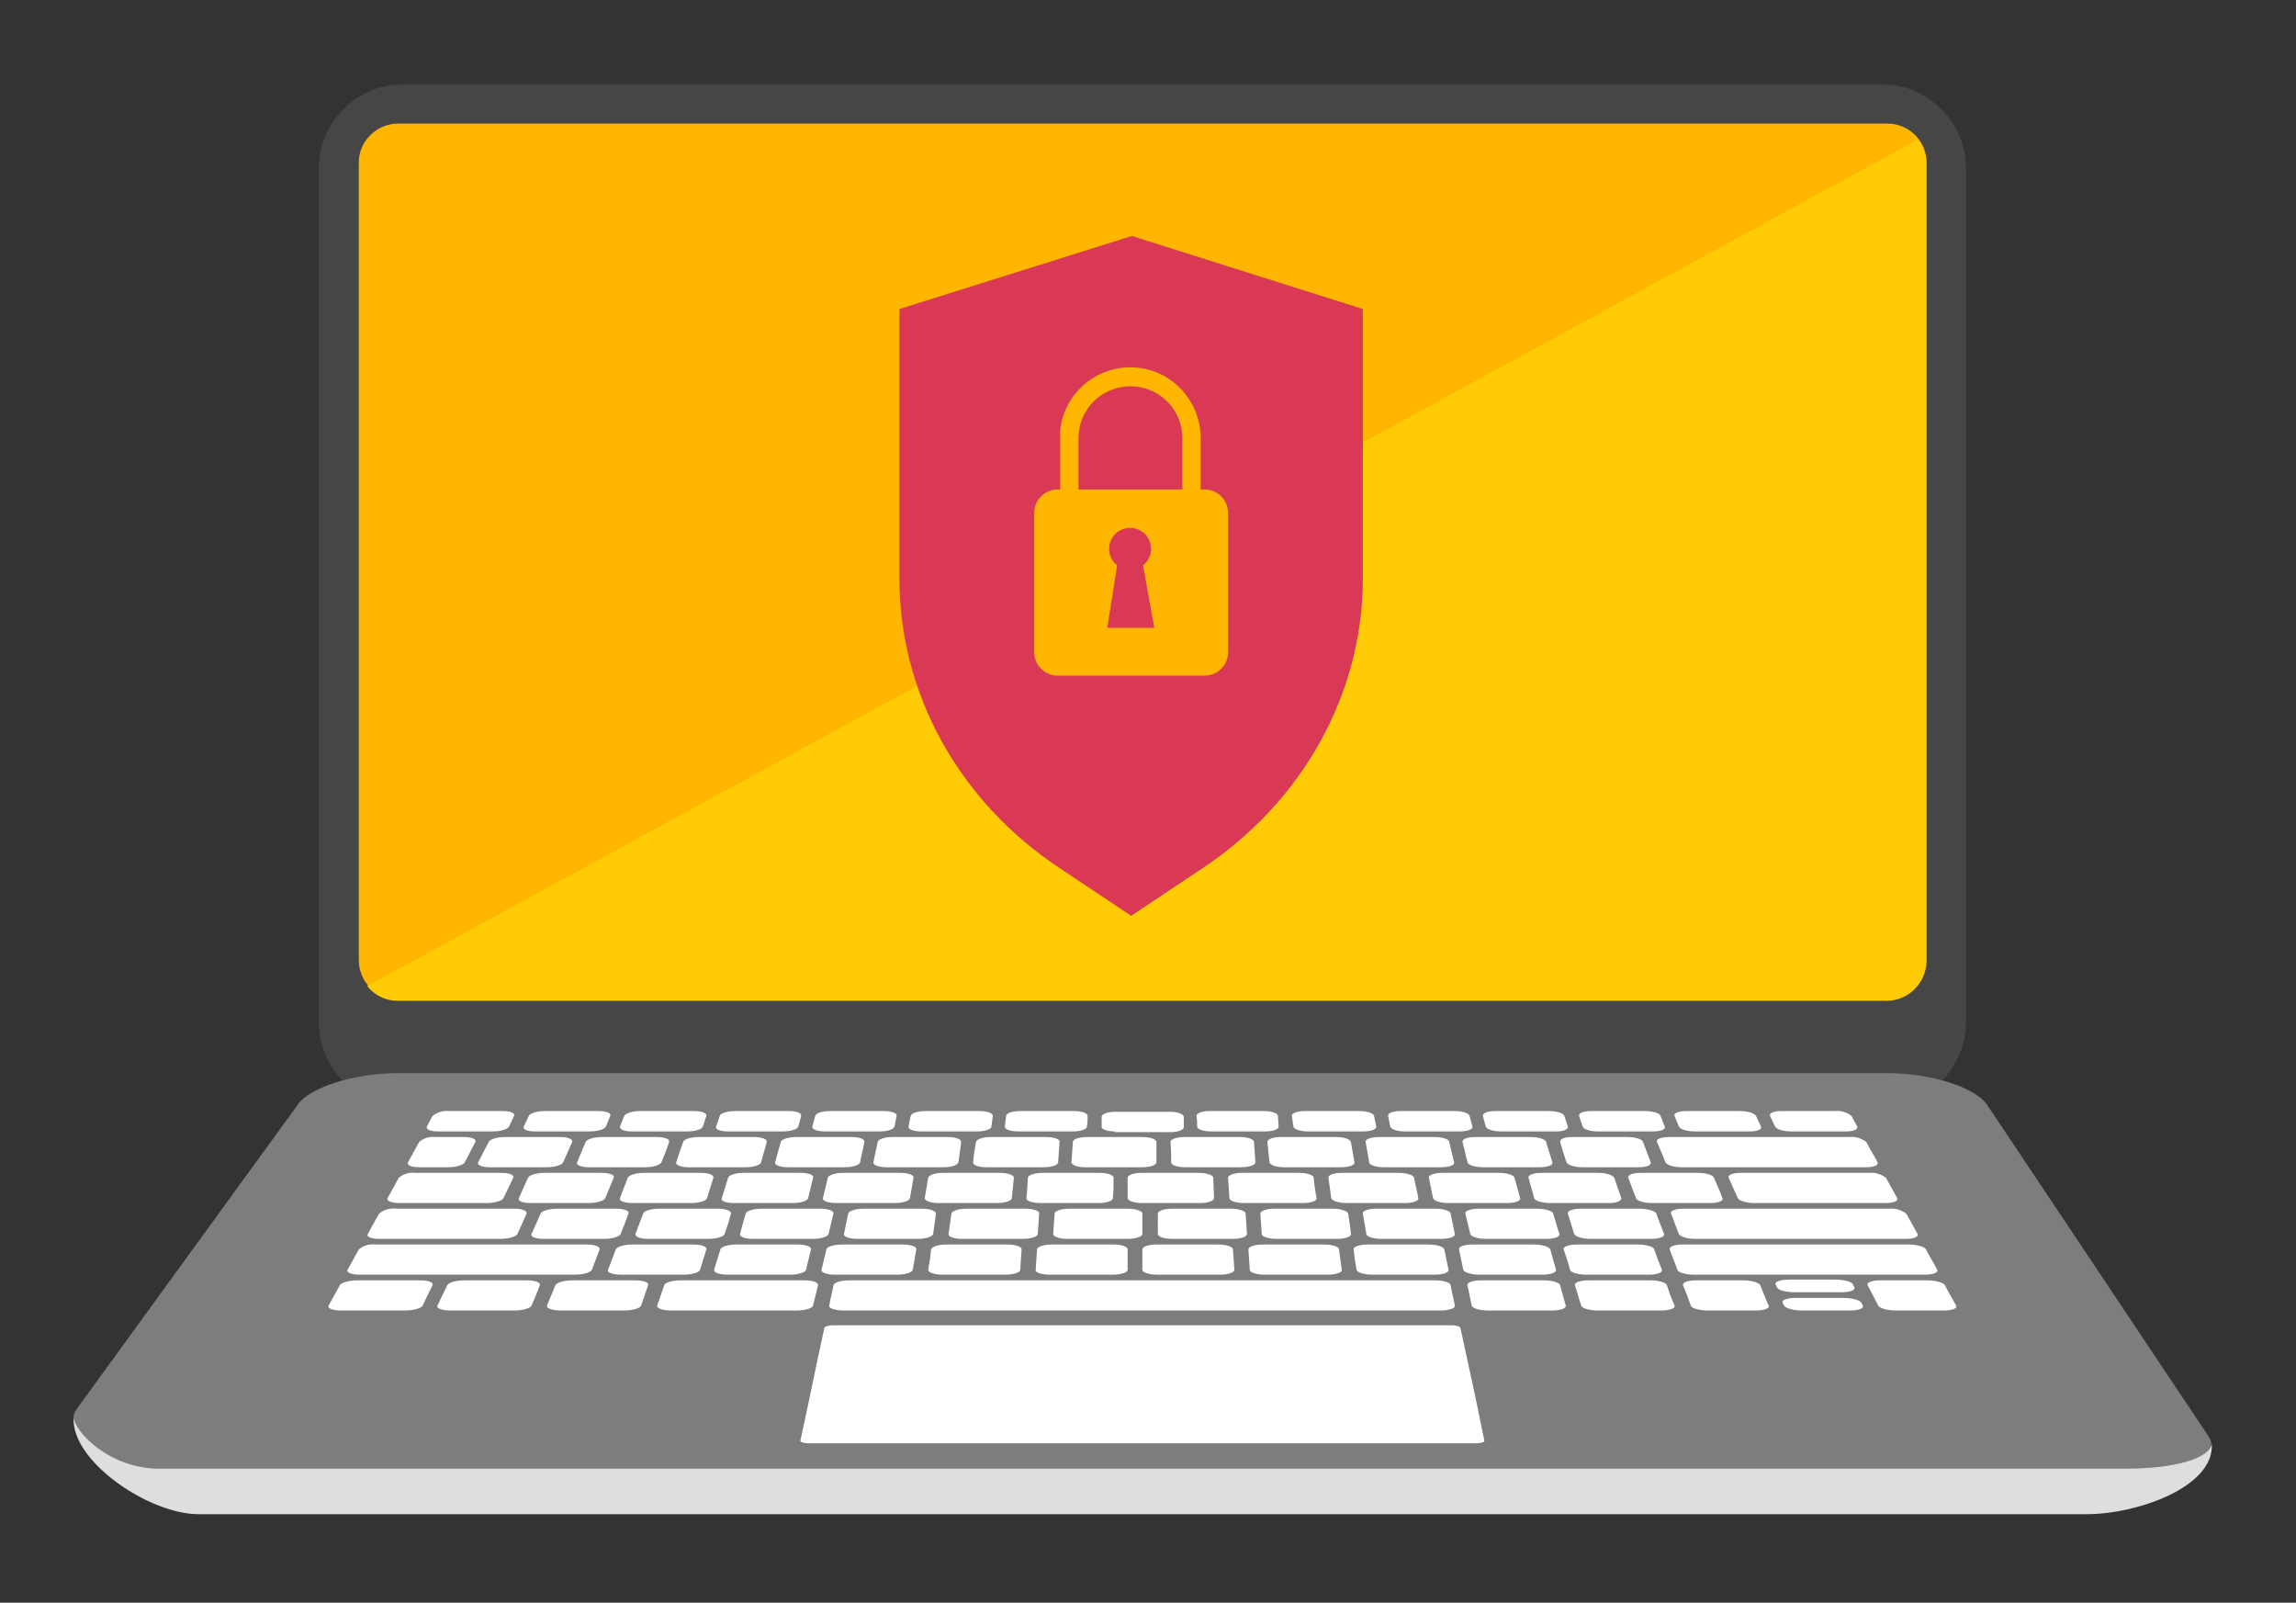<?xml version="1.0" encoding="utf-8"?>
<!-- Generator: Adobe Illustrator 26.1.0, SVG Export Plug-In . SVG Version: 6.00 Build 0)  -->
<svg version="1.1" id="Layer_1" xmlns="http://www.w3.org/2000/svg" xmlns:xlink="http://www.w3.org/1999/xlink" x="0px" y="0px"
	 viewBox="0 0 327 228.2" style="enable-background:new 0 0 327 228.2;" xml:space="preserve">
<rect x="0" y="0" width="327" height="228.2" fill="#333333" stroke="none"/>
<style type="text/css">
	.st0{fill:#464646;}
	.st1{fill:#FFB600;}
	.st2{fill:#7D7D7D;}
	.st3{fill:#DEDEDE;}
	.st4{fill:#FFFFFF;}
	.st5{fill:#FFCB05;}
	.st6{fill:#D93954;}
</style>
<g id="Laptop">
	<g id="Body">
		<g id="Screen">
			<path class="st0" d="M57.4,12H268c6.6,0,12,5.4,12,12v121.5c0,6.6-5.4,12-12,12H57.4c-6.6,0-12-5.4-12-12V24
				C45.4,17.4,50.8,12,57.4,12z"/>
			<path class="st1" d="M56.7,17.6h212.1c3.1,0,5.6,2.5,5.6,5.6v113.5c0,3.1-2.5,5.6-5.6,5.6H56.7c-3.1,0-5.6-2.5-5.6-5.6V23.3
				C51,20.2,53.6,17.6,56.7,17.6z"/>
		</g>
		<g id="Body-2">
			<path class="st2" d="M314.6,204.6L283,157.3c-1.7-2.5-8-4.5-14.3-4.5H56.7c-6.2,0-12.6,2-14.3,4.5l-31.6,43.5
				c-1.7,2.5,3.6,8.3,11.9,8.3h280.1C311,209.1,316.3,207.1,314.6,204.6z"/>
			<path class="st3" d="M302.8,209.1H22.6c-7.1,0-12-5.3-12.1-7.3c-0.5,6.1,10.6,13.8,17.8,13.8h268.9c7.2,0,18.3-3.9,17.8-10.1
				C314.8,207.6,309.9,209.1,302.8,209.1z"/>
		</g>
	</g>
	<g id="Keyboard">
		<path class="st4" d="M62.4,161.1c-1.1,0-1.8-0.3-1.6-0.7c0.3-0.6,0.5-0.9,0.8-1.5c0.6-0.5,1.5-0.8,2.3-0.7h7.7
			c1.1,0,1.8,0.3,1.6,0.7l-0.7,1.5c-0.2,0.4-1.2,0.7-2.3,0.7H62.4z"/>
		<path class="st4" d="M76.2,161.1c-1.1,0-1.8-0.3-1.6-0.7c0.3-0.6,0.4-0.9,0.7-1.5c0.2-0.4,1.2-0.7,2.3-0.7h7.7
			c1.1,0,1.8,0.3,1.6,0.7l-0.6,1.5c-0.2,0.4-1.2,0.7-2.3,0.7H76.2z"/>
		<path class="st4" d="M90,161.1c-1.1,0-1.8-0.3-1.7-0.7l0.6-1.5c0.2-0.4,1.2-0.7,2.2-0.7h7.8c1.1,0,1.8,0.3,1.7,0.7l-0.5,1.5
			c-0.1,0.4-1.1,0.7-2.2,0.7H90z"/>
		<path class="st4" d="M103.7,161.1c-1.1,0-1.9-0.3-1.7-0.7c0.2-0.6,0.3-0.9,0.5-1.5c0.1-0.4,1.1-0.7,2.2-0.7h7.7
			c1.1,0,1.8,0.3,1.7,0.7l-0.4,1.5c-0.1,0.4-1.1,0.7-2.2,0.7H103.7z"/>
		<path class="st4" d="M117.5,161.1c-1.1,0-1.9-0.3-1.8-0.7l0.4-1.5c0.1-0.4,1-0.7,2.1-0.7h7.7c1.1,0,1.9,0.3,1.8,0.7
			c-0.1,0.6-0.2,0.9-0.3,1.5c-0.1,0.4-1,0.7-2.1,0.7H117.5z"/>
		<path class="st4" d="M131.2,161.1c-1.1,0-1.9-0.3-1.8-0.7l0.3-1.5c0.1-0.4,1-0.7,2.1-0.7h7.7c1.1,0,1.9,0.3,1.9,0.7
			c-0.1,0.6-0.1,0.9-0.2,1.5c0,0.4-1,0.7-2,0.7H131.2z"/>
		<path class="st4" d="M145,161.1c-1.1,0-1.9-0.3-1.9-0.7l0.2-1.5c0-0.4,0.9-0.7,2-0.7h7.7c1.1,0,1.9,0.3,1.9,0.7
			c0,0.6,0,0.9-0.1,1.5c0,0.4-0.9,0.7-2,0.7H145z"/>
		<path class="st4" d="M158.8,161.1c-1.1,0-2-0.3-1.9-0.7V159c0-0.4,0.9-0.7,2-0.7h7.7c1.1,0,1.9,0.3,2,0.7c0,0.6,0,0.9,0,1.5
			c0,0.4-0.9,0.7-1.9,0.7H158.8z"/>
		<path class="st4" d="M172.5,161.1c-1.1,0-2-0.3-2-0.7c0-0.6,0-0.9-0.1-1.5c0-0.4,0.8-0.7,1.9-0.7h7.7c1.1,0,2,0.3,2,0.7l0.1,1.5
			c0,0.4-0.8,0.7-1.9,0.7H172.5z"/>
		<path class="st4" d="M186.3,161.1c-1.1,0-2-0.3-2.1-0.7c-0.1-0.6-0.1-0.9-0.2-1.5c-0.1-0.4,0.8-0.7,1.9-0.7h7.7
			c1.1,0,2,0.3,2.1,0.7c0.1,0.6,0.2,0.9,0.3,1.5c0.1,0.4-0.8,0.7-1.8,0.7H186.3z"/>
		<path class="st4" d="M200.1,161.1c-1.1,0-2-0.3-2.1-0.7c-0.1-0.6-0.2-0.9-0.3-1.5c-0.1-0.4,0.7-0.7,1.8-0.7h7.7
			c1.1,0,2,0.3,2.1,0.7l0.4,1.5c0.1,0.4-0.7,0.7-1.8,0.7H200.1z"/>
		<path class="st4" d="M213.8,161.1c-1.1,0-2.1-0.3-2.2-0.7l-0.4-1.5c-0.1-0.4,0.7-0.7,1.7-0.7h7.7c1.1,0,2.1,0.3,2.2,0.7l0.5,1.5
			c0.1,0.4-0.6,0.7-1.7,0.7H213.8z"/>
		<path class="st4" d="M227.6,161.1c-1.1,0-2.1-0.3-2.2-0.7l-0.5-1.5c-0.1-0.4,0.6-0.7,1.7-0.7h7.7c1.1,0,2.1,0.3,2.2,0.7l0.6,1.5
			c0.2,0.4-0.6,0.7-1.7,0.7H227.6z"/>
		<path class="st4" d="M241.4,161.1c-1.1,0-2.1-0.3-2.3-0.7c-0.2-0.6-0.4-0.9-0.6-1.5c-0.2-0.4,0.6-0.7,1.6-0.7h7.7
			c1.1,0,2.1,0.3,2.3,0.7l0.7,1.5c0.2,0.4-0.5,0.7-1.6,0.7H241.4z"/>
		<path class="st4" d="M255.1,161.1c-1.1,0-2.1-0.3-2.3-0.7l-0.7-1.5c-0.2-0.4,0.5-0.7,1.6-0.7h7.7c0.8-0.1,1.7,0.2,2.3,0.7
			c0.3,0.6,0.5,0.9,0.8,1.5c0.2,0.4-0.5,0.7-1.6,0.7H255.1z"/>
		<path class="st4" d="M59.7,166.2c-1.1,0-1.8-0.3-1.6-0.7l1.6-2.9c0.7-0.6,1.5-0.8,2.4-0.7h4c1.1,0,1.8,0.3,1.6,0.7l-1.5,2.9
			c-0.2,0.4-1.3,0.7-2.4,0.7H59.7z"/>
		<path class="st4" d="M69.8,166.2c-1.1,0-1.9-0.3-1.7-0.7l1.5-2.9c0.2-0.4,1.2-0.7,2.3-0.7h7.9c1.1,0,1.8,0.3,1.7,0.7l-1.3,2.9
			c-0.2,0.4-1.2,0.7-2.3,0.7H69.8z"/>
		<path class="st4" d="M83.9,166.2c-1.1,0-1.9-0.3-1.7-0.7l1.2-2.9c0.2-0.4,1.2-0.7,2.3-0.7h7.9c1.1,0,1.8,0.3,1.7,0.7
			c-0.4,1.2-0.6,1.7-1.1,2.9c-0.2,0.4-1.2,0.7-2.3,0.7H83.9z"/>
		<path class="st4" d="M98.1,166.2c-1.1,0-1.9-0.3-1.8-0.7c0.4-1.2,0.6-1.8,1-2.9c0.1-0.4,1.1-0.7,2.2-0.7h7.9
			c1.1,0,1.9,0.3,1.8,0.7c-0.3,1.2-0.5,1.7-0.8,2.9c-0.1,0.4-1.1,0.7-2.2,0.7H98.1z"/>
		<path class="st4" d="M112.2,166.2c-1.1,0-1.9-0.3-1.8-0.7c0.3-1.2,0.5-1.8,0.8-2.9c0.1-0.4,1.1-0.7,2.2-0.7h7.9
			c1.1,0,1.9,0.3,1.8,0.7c-0.2,1.2-0.4,1.7-0.6,2.9c-0.1,0.4-1.1,0.7-2.2,0.7H112.2z"/>
		<path class="st4" d="M126.3,166.2c-1.1,0-2-0.3-1.9-0.7c0.2-1.2,0.4-1.8,0.6-2.9c0.1-0.4,1-0.7,2.1-0.7h7.9c1.1,0,1.9,0.3,1.9,0.7
			l-0.4,2.9c-0.1,0.4-1,0.7-2.1,0.7H126.3z"/>
		<path class="st4" d="M140.5,166.2c-1.1,0-2-0.3-1.9-0.7c0.1-1.2,0.2-1.8,0.4-2.9c0.1-0.4,1-0.7,2.1-0.7h7.9c1.1,0,2,0.3,1.9,0.7
			c-0.1,1.2-0.1,1.7-0.2,2.9c0,0.4-0.9,0.7-2.1,0.7H140.5z"/>
		<path class="st4" d="M154.6,166.2c-1.1,0-2-0.3-2-0.7l0.2-2.9c0-0.4,0.9-0.7,2-0.7h7.9c1.1,0,2,0.3,2,0.7c0,1.2,0,1.7,0,2.9
			c0,0.4-0.9,0.7-2,0.7H154.6z"/>
		<path class="st4" d="M168.8,166.2c-1.1,0-2-0.3-2-0.7c0-1.2,0-1.8-0.1-2.9c0-0.4,0.9-0.7,2-0.7h7.9c1.1,0,2,0.3,2,0.7l0.2,2.9
			c0,0.4-0.9,0.7-2,0.7H168.8z"/>
		<path class="st4" d="M182.9,166.2c-1.1,0-2-0.3-2.1-0.7l-0.3-2.9c0-0.4,0.8-0.7,1.9-0.7h7.9c1.1,0,2,0.3,2.1,0.7
			c0.2,1.2,0.3,1.7,0.5,2.9c0.1,0.4-0.8,0.7-1.9,0.7H182.9z"/>
		<path class="st4" d="M197.1,166.2c-1.1,0-2.1-0.3-2.1-0.7c-0.2-1.2-0.3-1.8-0.5-2.9c-0.1-0.4,0.8-0.7,1.9-0.7h7.9
			c1.1,0,2.1,0.3,2.1,0.7c0.3,1.2,0.4,1.7,0.7,2.9c0.1,0.4-0.7,0.7-1.9,0.7H197.1z"/>
		<path class="st4" d="M211.2,166.2c-1.1,0-2.1-0.3-2.2-0.7l-0.7-2.9c-0.1-0.4,0.7-0.7,1.8-0.7h7.9c1.1,0,2.1,0.3,2.2,0.7l0.9,2.9
			c0.1,0.4-0.7,0.7-1.8,0.7H211.2z"/>
		<path class="st4" d="M225.4,166.2c-1.1,0-2.1-0.3-2.3-0.7c-0.4-1.2-0.6-1.8-0.9-2.9c-0.1-0.4,0.6-0.7,1.7-0.7h7.9
			c1.1,0,2.1,0.3,2.2,0.7l1.1,2.9c0.1,0.4-0.6,0.7-1.7,0.7H225.4z"/>
		<path class="st4" d="M239.5,166.2c-1.1,0-2.1-0.3-2.3-0.7l-1.2-2.9c-0.2-0.4,0.6-0.7,1.7-0.7h25.7c0.9-0.1,1.7,0.2,2.4,0.7
			c0.6,1.2,1,1.7,1.6,2.9c0.2,0.4-0.5,0.7-1.6,0.7H239.5z"/>
		<path class="st4" d="M56.9,171.3c-1.1,0-1.9-0.3-1.7-0.7l1.6-2.9c0.7-0.6,1.6-0.8,2.4-0.7h12.2c1.1,0,1.9,0.3,1.7,0.7l-1.4,2.9
			c-0.2,0.4-1.3,0.7-2.4,0.7H56.9z"/>
		<path class="st4" d="M75.6,171.3c-1.2,0-1.9-0.3-1.7-0.7l1.3-2.9c0.2-0.4,1.2-0.7,2.4-0.7h8.1c1.1,0,1.9,0.3,1.7,0.7l-1.2,2.9
			c-0.2,0.4-1.2,0.7-2.4,0.7H75.6z"/>
		<path class="st4" d="M90.1,171.3c-1.1,0-2-0.3-1.8-0.7c0.4-1.2,0.7-1.7,1.1-2.9c0.2-0.4,1.2-0.7,2.3-0.7h8.1
			c1.1,0,1.9,0.3,1.8,0.7l-0.9,2.9c-0.1,0.4-1.2,0.7-2.3,0.7H90.1z"/>
		<path class="st4" d="M104.6,171.3c-1.2,0-2-0.3-1.8-0.7l0.9-2.9c0.1-0.4,1.1-0.7,2.2-0.7h8.1c1.1,0,2,0.3,1.8,0.7
			c-0.3,1.2-0.4,1.7-0.7,2.9c-0.1,0.4-1.1,0.7-2.2,0.7H104.6z"/>
		<path class="st4" d="M119.1,171.3c-1.1,0-2-0.3-1.9-0.7l0.7-2.9c0.1-0.4,1.1-0.7,2.2-0.7h8.1c1.1,0,2,0.3,1.9,0.7l-0.5,2.9
			c-0.1,0.4-1,0.7-2.2,0.7H119.1z"/>
		<path class="st4" d="M133.7,171.3c-1.1,0-2-0.3-2-0.7c0.2-1.2,0.3-1.7,0.5-2.9c0.1-0.4,1-0.7,2.1-0.7h8.1c1.1,0,2,0.3,2,0.7
			c-0.1,1.2-0.2,1.7-0.3,2.9c0,0.4-1,0.7-2.1,0.7H133.7z"/>
		<path class="st4" d="M148.2,171.3c-1.1,0-2.1-0.3-2-0.7l0.2-2.9c0-0.4,1-0.7,2.1-0.7h8.1c1.1,0,2,0.3,2,0.7c0,1.2,0,1.7-0.1,2.9
			c0,0.4-0.9,0.7-2.1,0.7H148.2z"/>
		<path class="st4" d="M162.7,171.3c-1.1,0-2.1-0.3-2.1-0.7c0-1.2,0-1.7,0-2.9c0-0.4,0.9-0.7,2-0.7h8.1c1.1,0,2.1,0.3,2.1,0.7
			l0.1,2.9c0,0.4-0.9,0.7-2,0.7H162.7z"/>
		<path class="st4" d="M177.2,171.3c-1.1,0-2.1-0.3-2.1-0.7c-0.1-1.2-0.1-1.7-0.2-2.9c0-0.4,0.9-0.7,2-0.7h8.1
			c1.1,0,2.1,0.3,2.1,0.7c0.1,1.2,0.2,1.7,0.4,2.9c0.1,0.4-0.8,0.7-2,0.7H177.2z"/>
		<path class="st4" d="M191.8,171.3c-1.1,0-2.1-0.3-2.2-0.7l-0.4-2.9c-0.1-0.4,0.8-0.7,1.9-0.7h8.1c1.1,0,2.1,0.3,2.2,0.7
			c0.2,1.2,0.4,1.7,0.6,2.9c0.1,0.4-0.8,0.7-1.9,0.7H191.8z"/>
		<path class="st4" d="M206.3,171.3c-1.1,0-2.1-0.3-2.2-0.7l-0.6-2.9c-0.1-0.4,0.8-0.7,1.9-0.7h8.1c1.1,0,2.1,0.3,2.2,0.7l0.8,2.9
			c0.1,0.4-0.7,0.7-1.9,0.7H206.3z"/>
		<path class="st4" d="M220.8,171.3c-1.1,0-2.2-0.3-2.3-0.7c-0.3-1.2-0.5-1.7-0.8-2.9c-0.1-0.4,0.7-0.7,1.8-0.7h8.1
			c1.1,0,2.1,0.3,2.3,0.7l1,2.9c0.1,0.4-0.7,0.7-1.8,0.7H220.8z"/>
		<path class="st4" d="M235.3,171.3c-1.1,0-2.2-0.3-2.3-0.7l-1.1-2.9c-0.1-0.4,0.6-0.7,1.8-0.7h8.1c1.1,0,2.2,0.3,2.3,0.7
			c0.5,1.2,0.8,1.7,1.2,2.9c0.2,0.4-0.6,0.7-1.8,0.7H235.3z"/>
		<path class="st4" d="M249.9,171.3c-1.1,0-2.2-0.3-2.4-0.7l-1.3-2.9c-0.2-0.4,0.6-0.7,1.7-0.7h18.3c0.9-0.1,1.7,0.2,2.4,0.7
			l1.6,2.9c0.2,0.4-0.5,0.7-1.7,0.7H249.9z"/>
		<path class="st4" d="M54.1,176.4c-1.2,0-2-0.3-1.7-0.7c0.6-1.2,1-1.8,1.6-2.9c0.7-0.6,1.6-0.8,2.5-0.7h16.7c1.2,0,1.9,0.3,1.8,0.7
			l-1.3,2.9c-0.2,0.4-1.3,0.7-2.5,0.7H54.1z"/>
		<path class="st4" d="M77.5,176.4c-1.2,0-2-0.3-1.8-0.7l1.3-2.9c0.2-0.4,1.2-0.7,2.4-0.7h8.3c1.2,0,2,0.3,1.8,0.7
			c-0.4,1.2-0.7,1.8-1.1,2.9c-0.2,0.4-1.2,0.7-2.4,0.7L77.5,176.4z"/>
		<path class="st4" d="M92.4,176.4c-1.2,0-2-0.3-1.9-0.7l1.1-2.9c0.1-0.4,1.2-0.7,2.3-0.7h8.3c1.1,0,2,0.3,1.9,0.7
			c-0.3,1.2-0.5,1.8-0.9,2.9c-0.1,0.4-1.2,0.7-2.3,0.7H92.4z"/>
		<path class="st4" d="M107.3,176.4c-1.2,0-2-0.3-1.9-0.7c0.3-1.2,0.5-1.8,0.8-2.9c0.1-0.4,1.2-0.7,2.3-0.7h8.3c1.1,0,2,0.3,1.9,0.7
			l-0.7,2.9c-0.1,0.4-1.1,0.7-2.3,0.7H107.3z"/>
		<path class="st4" d="M122.2,176.4c-1.2,0-2.1-0.3-2-0.7l0.6-2.9c0.1-0.4,1.1-0.7,2.2-0.7h8.3c1.1,0,2,0.3,2,0.7l-0.4,2.9
			c-0.1,0.4-1.1,0.7-2.2,0.7H122.2z"/>
		<path class="st4" d="M137.1,176.4c-1.2,0-2.1-0.3-2-0.7l0.4-2.9c0.1-0.4,1-0.7,2.2-0.7h8.3c1.1,0,2.1,0.3,2,0.7
			c-0.1,1.2-0.1,1.8-0.2,2.9c0,0.4-1,0.7-2.2,0.7H137.1z"/>
		<path class="st4" d="M152.1,176.4c-1.2,0-2.1-0.3-2.1-0.7c0.1-1.2,0.1-1.8,0.2-2.9c0-0.4,1-0.7,2.1-0.7h8.3c1.1,0,2.1,0.3,2.1,0.7
			v2.9c0,0.4-1,0.7-2.1,0.7H152.1z"/>
		<path class="st4" d="M167,176.4c-1.2,0-2.1-0.3-2.1-0.7c0-1.2,0-1.8,0-2.9c0-0.4,0.9-0.7,2.1-0.7h8.3c1.1,0,2.1,0.3,2.1,0.7
			c0.1,1.2,0.1,1.8,0.2,2.9c0,0.4-0.9,0.7-2.1,0.7H167z"/>
		<path class="st4" d="M181.9,176.4c-1.2,0-2.2-0.3-2.2-0.7l-0.2-2.9c0-0.4,0.9-0.7,2-0.7h8.3c1.1,0,2.1,0.3,2.2,0.7
			c0.2,1.2,0.3,1.8,0.4,2.9c0.1,0.4-0.9,0.7-2,0.7H181.9z"/>
		<path class="st4" d="M196.8,176.4c-1.2,0-2.2-0.3-2.2-0.7c-0.2-1.2-0.3-1.8-0.5-2.9c-0.1-0.4,0.8-0.7,2-0.7h8.3
			c1.1,0,2.2,0.3,2.2,0.7l0.6,2.9c0.1,0.4-0.8,0.7-2,0.7H196.8z"/>
		<path class="st4" d="M211.7,176.4c-1.2,0-2.2-0.3-2.3-0.7l-0.7-2.9c-0.1-0.4,0.8-0.7,1.9-0.7h8.3c1.1,0,2.2,0.3,2.3,0.7
			c0.4,1.2,0.5,1.8,0.9,2.9c0.1,0.4-0.7,0.7-1.9,0.7H211.7z"/>
		<path class="st4" d="M226.6,176.4c-1.2,0-2.2-0.3-2.4-0.7l-0.9-2.9c-0.1-0.4,0.7-0.7,1.9-0.7h8.3c1.1,0,2.2,0.3,2.4,0.7
			c0.4,1.2,0.7,1.8,1.1,2.9c0.1,0.4-0.7,0.7-1.9,0.7H226.6z"/>
		<path class="st4" d="M241.5,176.4c-1.2,0-2.2-0.3-2.4-0.7l-1.1-2.9c-0.2-0.4,0.6-0.7,1.8-0.7H269c0.9-0.1,1.8,0.2,2.5,0.7l1.6,2.9
			c0.2,0.4-0.5,0.7-1.7,0.7L241.5,176.4z"/>
		<path class="st4" d="M51.3,181.5c-1.2,0-2-0.3-1.8-0.7l1.6-2.9c0.7-0.6,1.6-0.8,2.5-0.7h29.9c1.2,0,2,0.3,1.9,0.7l-1.1,2.9
			c-0.2,0.4-1.3,0.7-2.5,0.7H51.3z"/>
		<path class="st4" d="M88.5,181.5c-1.2,0-2.1-0.3-1.9-0.7l1.1-2.9c0.2-0.4,1.2-0.7,2.4-0.7h8.6c1.2,0,2,0.3,1.9,0.7l-0.9,2.9
			c-0.1,0.4-1.2,0.7-2.4,0.7H88.5z"/>
		<path class="st4" d="M103.7,181.5c-1.2,0-2.1-0.3-2-0.7l0.9-2.9c0.1-0.4,1.2-0.7,2.3-0.7h8.6c1.2,0,2.1,0.3,2,0.7
			c-0.3,1.2-0.4,1.7-0.7,2.9c-0.1,0.4-1.2,0.7-2.3,0.7H103.7z"/>
		<path class="st4" d="M119,181.5c-1.2,0-2.1-0.3-2-0.7l0.7-2.9c0.1-0.4,1.1-0.7,2.3-0.7h8.5c1.2,0,2.1,0.3,2,0.7
			c-0.2,1.2-0.3,1.7-0.5,2.9c-0.1,0.4-1.1,0.7-2.3,0.7H119z"/>
		<path class="st4" d="M134.3,181.5c-1.2,0-2.1-0.3-2.1-0.7c0.2-1.2,0.3-1.7,0.4-2.9c0.1-0.4,1.1-0.7,2.2-0.7h8.6
			c1.2,0,2.1,0.3,2.1,0.7l-0.2,2.9c0,0.4-1,0.7-2.2,0.7H134.3z"/>
		<path class="st4" d="M149.6,181.5c-1.2,0-2.2-0.3-2.1-0.7c0.1-1.2,0.1-1.7,0.2-2.9c0-0.4,1-0.7,2.2-0.7h8.6c1.2,0,2.1,0.3,2.1,0.7
			c0,1.2,0,1.7,0,2.9c0,0.4-1,0.7-2.2,0.7H149.6z"/>
		<path class="st4" d="M164.9,181.5c-1.2,0-2.2-0.3-2.2-0.7v-2.9c0-0.4,0.9-0.7,2.1-0.7h8.6c1.2,0,2.2,0.3,2.2,0.7
			c0.1,1.2,0.1,1.7,0.2,2.9c0,0.4-0.9,0.7-2.1,0.7H164.9z"/>
		<path class="st4" d="M180.2,181.5c-1.2,0-2.2-0.3-2.2-0.7c-0.1-1.2-0.1-1.7-0.2-2.9c0-0.4,0.9-0.7,2.1-0.7h8.6
			c1.2,0,2.2,0.3,2.2,0.7l0.4,2.9c0.1,0.4-0.9,0.7-2.1,0.7H180.2z"/>
		<path class="st4" d="M195.5,181.5c-1.2,0-2.2-0.3-2.3-0.7c-0.2-1.2-0.3-1.7-0.4-2.9c-0.1-0.4,0.9-0.7,2-0.7h8.6
			c1.2,0,2.2,0.3,2.3,0.7l0.6,2.9c0.1,0.4-0.8,0.7-2,0.7H195.5z"/>
		<path class="st4" d="M210.8,181.5c-1.2,0-2.3-0.3-2.4-0.7l-0.6-2.9c-0.1-0.4,0.8-0.7,2-0.7h8.6c1.2,0,2.2,0.3,2.4,0.7
			c0.3,1.2,0.5,1.7,0.8,2.9c0.1,0.4-0.8,0.7-2,0.7H210.8z"/>
		<path class="st4" d="M226,181.5c-1.2,0-2.3-0.3-2.4-0.7c-0.3-1.2-0.5-1.7-0.9-2.9c-0.1-0.4,0.8-0.7,1.9-0.7h8.6
			c1.2,0,2.3,0.3,2.4,0.7c0.4,1.2,0.6,1.7,1.1,2.9c0.1,0.4-0.7,0.7-1.9,0.7H226z"/>
		<path class="st4" d="M241.3,181.5c-1.2,0-2.3-0.3-2.4-0.7c-0.4-1.2-0.7-1.7-1.1-2.9c-0.1-0.4,0.7-0.7,1.9-0.7h32.1
			c1.2,0,2.3,0.3,2.5,0.7c0.6,1.2,1,1.7,1.6,2.9c0.2,0.4-0.6,0.7-1.8,0.7H241.3z"/>
		<path class="st4" d="M48.6,186.6c-1.2,0-2-0.3-1.8-0.7l1.6-2.9c0.2-0.4,1.4-0.7,2.6-0.7h8.8c1.2,0,2,0.3,1.8,0.7
			c-0.6,1.2-0.9,1.8-1.4,2.9c-0.2,0.4-1.4,0.7-2.6,0.7H48.6z"/>
		<path class="st4" d="M64.2,186.6c-1.2,0-2.1-0.3-1.9-0.7l1.4-2.9c0.2-0.4,1.3-0.7,2.5-0.7h8.8c1.2,0,2,0.3,1.9,0.7
			c-0.5,1.2-0.7,1.8-1.2,2.9c-0.2,0.4-1.3,0.7-2.5,0.7H64.2z"/>
		<path class="st4" d="M79.9,186.6c-1.2,0-2.1-0.3-2-0.7c0.5-1.2,0.7-1.7,1.2-2.9c0.2-0.4,1.3-0.7,2.5-0.7h8.8
			c1.2,0,2.1,0.3,1.9,0.7c-0.4,1.2-0.6,1.8-1,2.9c-0.1,0.4-1.3,0.7-2.5,0.7H79.9z"/>
		<path class="st4" d="M95.6,186.6c-1.2,0-2.1-0.3-2-0.7c0.4-1.2,0.6-1.7,1-2.9c0.1-0.4,1.2-0.7,2.4-0.7h17.5c1.2,0,2.1,0.3,2,0.7
			l-0.7,2.9c-0.1,0.4-1.2,0.7-2.4,0.7H95.6z"/>
		<path class="st4" d="M120.2,186.6c-1.2,0-2.2-0.3-2.1-0.7c0.2-1.2,0.4-1.7,0.6-2.9c0.1-0.4,1.1-0.7,2.3-0.7h83.3
			c1.2,0,2.3,0.3,2.3,0.7c0.2,1.2,0.4,1.8,0.6,2.9c0.1,0.4-0.9,0.7-2.1,0.7H120.2z"/>
		<path class="st4" d="M212,186.6c-1.2,0-2.3-0.3-2.4-0.7l-0.6-2.9c-0.1-0.4,0.8-0.7,2-0.7h8.8c1.2,0,2.3,0.3,2.4,0.7
			c0.3,1.2,0.5,1.8,0.8,2.9c0.1,0.4-0.8,0.7-2,0.7H212z"/>
		<path class="st4" d="M227.6,186.6c-1.2,0-2.3-0.3-2.4-0.7c-0.4-1.2-0.5-1.7-0.9-2.9c-0.1-0.4,0.8-0.7,2-0.7h8.7
			c1.2,0,2.3,0.3,2.4,0.7c0.4,1.2,0.6,1.8,1.1,2.9c0.1,0.4-0.7,0.7-2,0.7H227.6z"/>
		<path class="st4" d="M243.3,186.6c-1.2,0-2.4-0.3-2.5-0.7c-0.4-1.2-0.6-1.7-1.1-2.9c-0.1-0.4,0.7-0.7,1.9-0.7h6.6
			c1.2,0,2.3,0.3,2.5,0.7c0.5,1.2,0.7,1.8,1.2,2.9c0.2,0.4-0.7,0.7-1.9,0.7H243.3z"/>
		<path class="st4" d="M270.1,186.6c-1.2,0-2.4-0.3-2.6-0.7l-1.5-2.9c-0.2-0.4,0.6-0.7,1.8-0.7h6.6c1.2,0,2.4,0.3,2.6,0.7
			c0.6,1.2,1,1.8,1.6,2.9c0.2,0.4-0.6,0.7-1.8,0.7H270.1z"/>
		<path class="st4" d="M255.6,184c-1.2,0-2.4-0.3-2.5-0.7c-0.1-0.1-0.1-0.2-0.2-0.4c-0.2-0.4,0.7-0.7,1.9-0.7h6.6
			c1.2,0,2.4,0.3,2.5,0.7l0.2,0.4c0.2,0.4-0.6,0.7-1.9,0.7H255.6z"/>
		<path class="st4" d="M256.7,186.6c-1.2,0-2.4-0.3-2.6-0.7c-0.1-0.1-0.1-0.2-0.2-0.4c-0.2-0.4,0.7-0.7,1.9-0.7h6.7
			c1.2,0,2.4,0.3,2.6,0.7l0.2,0.4c0.2,0.4-0.6,0.7-1.9,0.7H256.7z"/>
		<path class="st4" d="M210.3,205.5h-95.2c-0.7,0-1.2-0.2-1.1-0.4c1.4-6.4,2-9.6,3.4-16c0-0.2,0.6-0.4,1.2-0.4h88.2
			c0.6,0,1.2,0.2,1.2,0.4c1.4,6.4,2.1,9.6,3.4,16C211.5,205.3,211,205.5,210.3,205.5z"/>
	</g>
</g>
<path class="st5" d="M52.3,140.4c1,1.3,2.6,2.1,4.3,2.1h212.1c3.1,0,5.6-2.5,5.6-5.6V23.3c0-1.3-0.4-2.5-1.2-3.4L52.3,140.4z"/>
<g>
	<path class="st6" d="M128.1,44v38.4c0,16.4,8.5,31.7,22.8,41.2l10.2,6.8l10.2-6.8c14.3-9.5,22.8-24.9,22.8-41.2V44l-32.9-10.4
		L128.1,44z"/>
	<g>
		<path class="st1" d="M153.6,63.8v-1.4c0-4.1,3.3-7.4,7.4-7.4s7.4,3.3,7.4,7.4c0,0.3,0,7.7,0,7.7h2.6c0,0,0-7.4,0-7.7
			c0-5.5-4.4-10.1-10-10.1c-5.1,0-9.4,3.8-10,8.9l0,0v9h2.6L153.6,63.8z"/>
		<path class="st1" d="M171.6,69.7h-21c-1.8,0-3.3,1.5-3.3,3.3v19.9c0,1.8,1.5,3.3,3.3,3.3h21c1.8,0,3.3-1.5,3.3-3.3V73
			C174.9,71.2,173.4,69.7,171.6,69.7z M157.7,89.4l1.4-8.9c-1.3-1-1.5-2.9-0.5-4.2s2.9-1.5,4.2-0.5s1.5,2.9,0.5,4.2
			c-0.1,0.2-0.3,0.3-0.5,0.5l1.6,8.9L157.7,89.4z"/>
	</g>
</g>
</svg>
